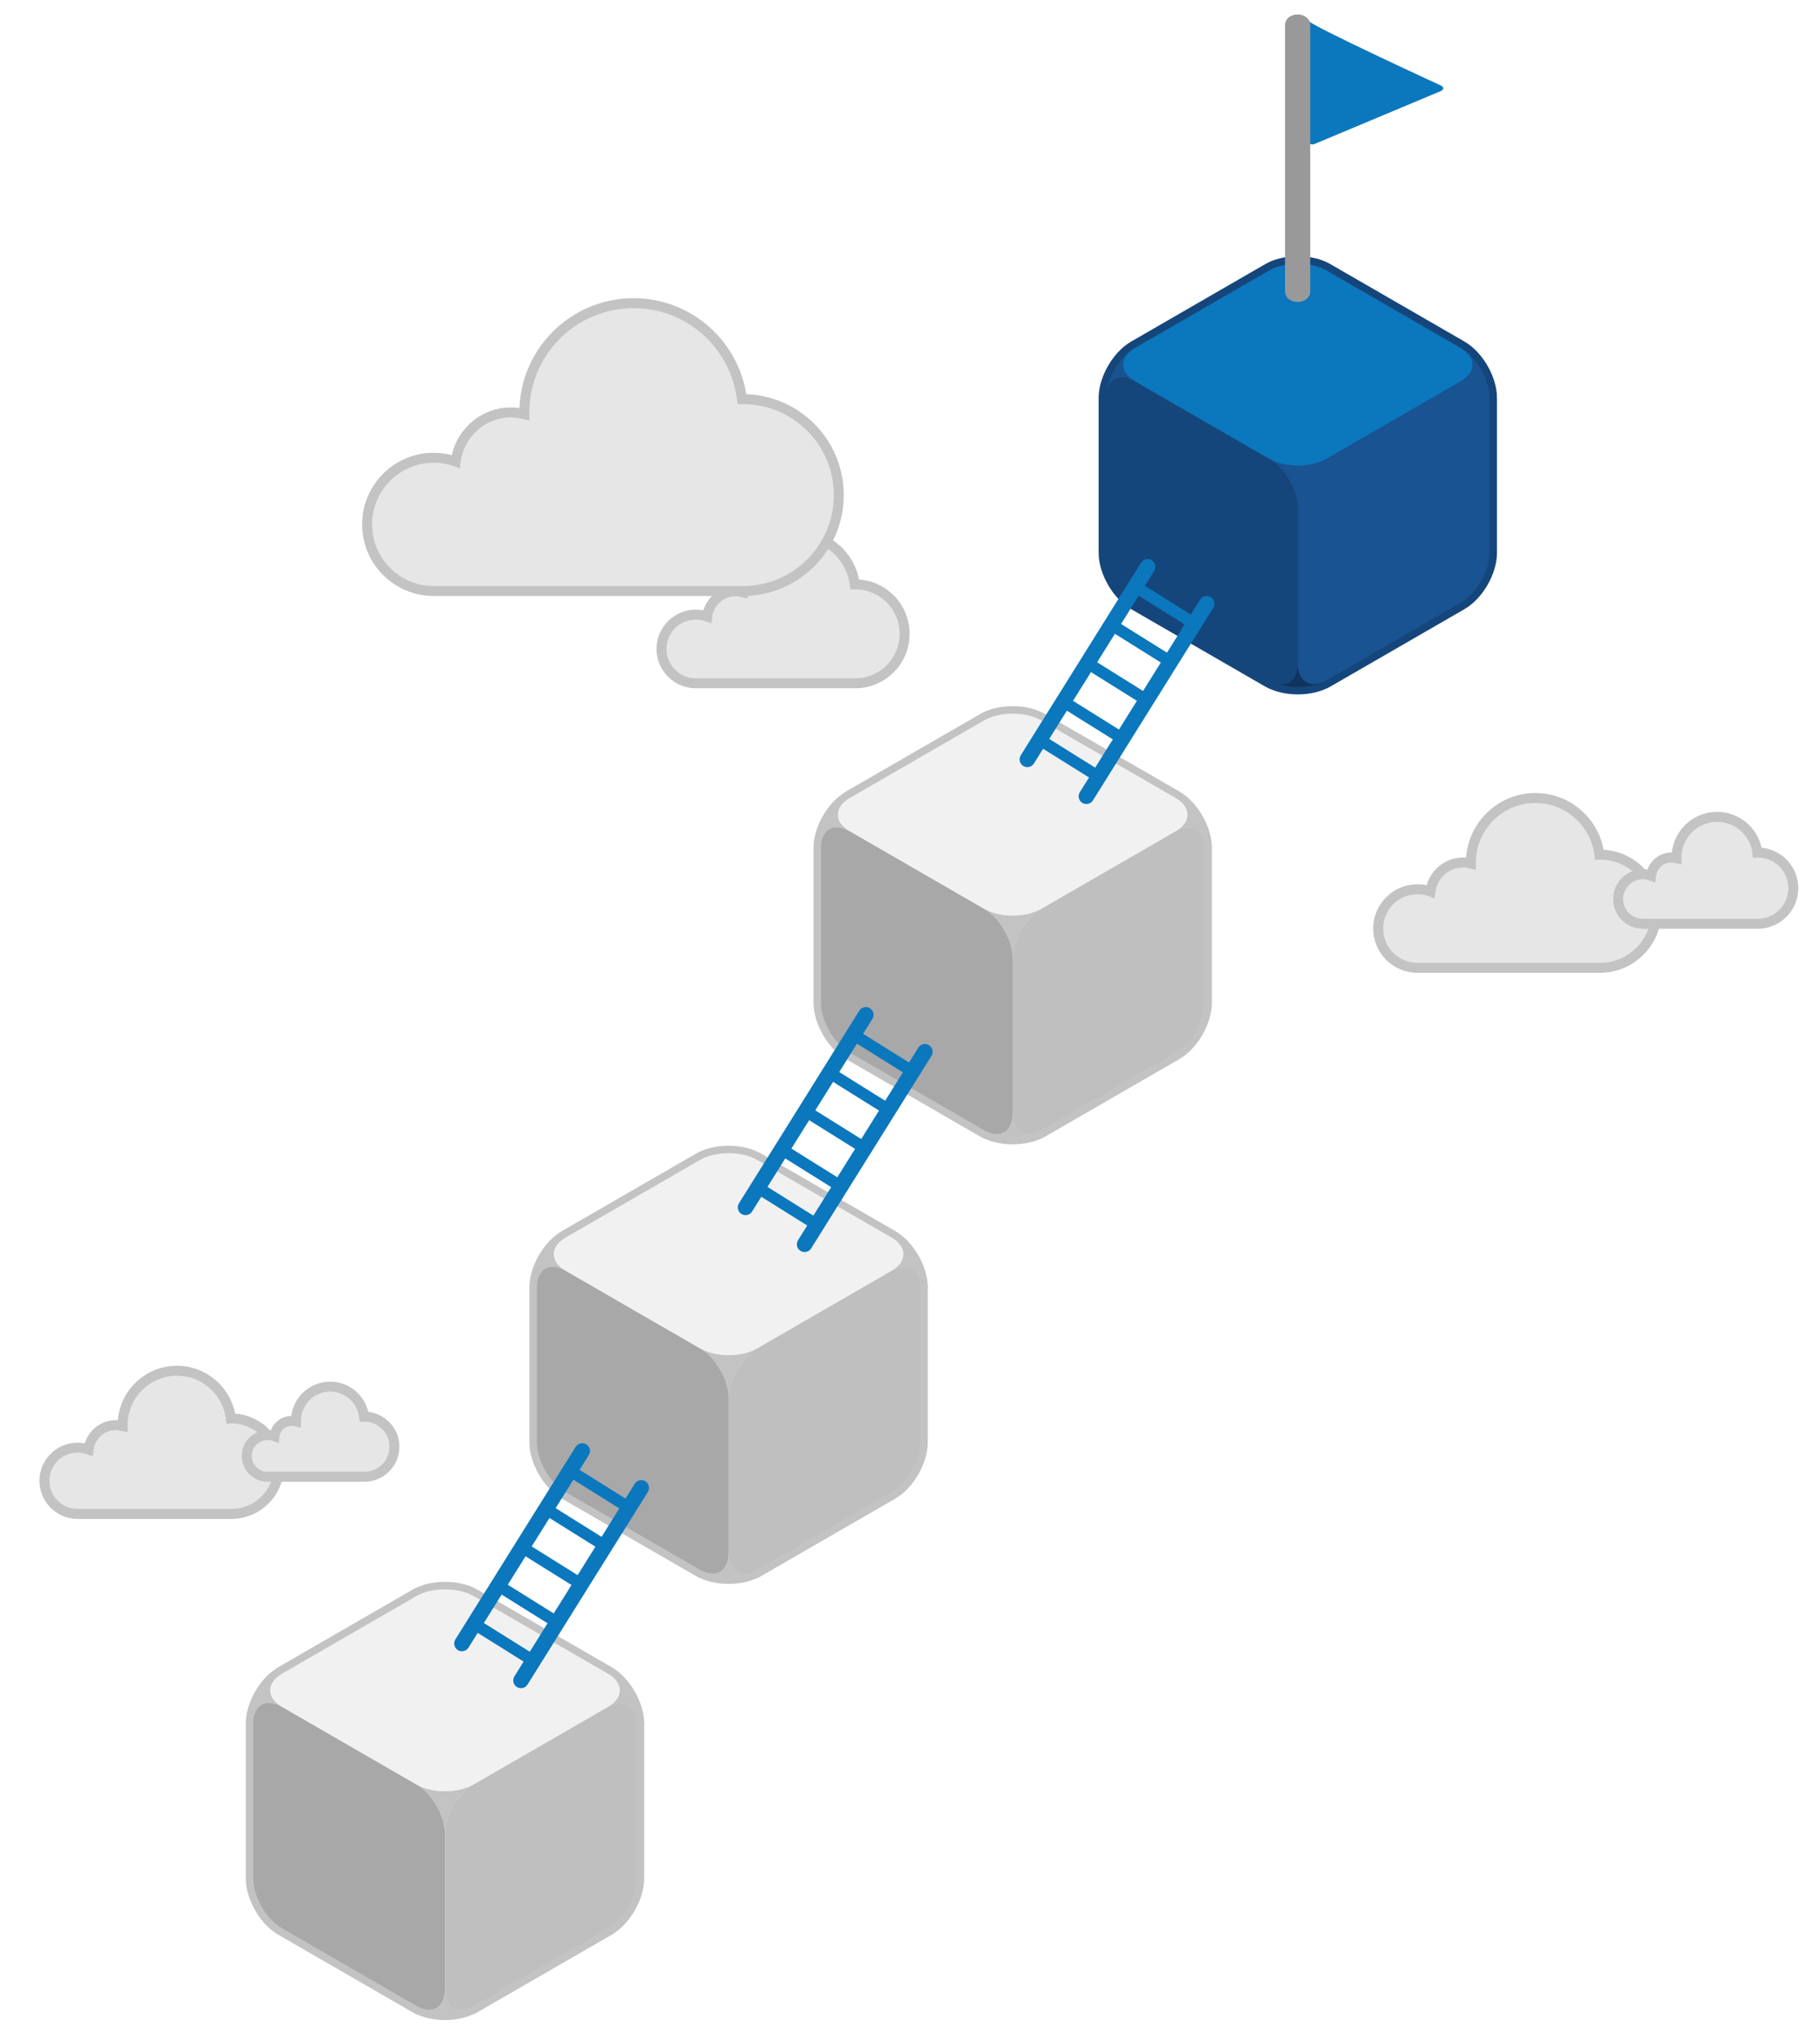 <?xml version="1.0" encoding="utf-8"?>
<!-- Generator: Adobe Illustrator 16.0.0, SVG Export Plug-In . SVG Version: 6.00 Build 0)  -->
<!DOCTYPE svg PUBLIC "-//W3C//DTD SVG 1.1//EN" "http://www.w3.org/Graphics/SVG/1.1/DTD/svg11.dtd">
<svg version="1.1" id="Layer_1" xmlns="http://www.w3.org/2000/svg" xmlns:xlink="http://www.w3.org/1999/xlink" x="0px" y="0px"
	 width="365.333px" height="408px" viewBox="0 0 365.333 408" enable-background="new 0 0 365.333 408" xml:space="preserve">
<g>
	<defs>
		<rect id="SVGID_1_" x="-33" y="-11.543" width="435.543" height="435.543"/>
	</defs>
	<clipPath id="SVGID_2_">
		<use xlink:href="#SVGID_1_"  overflow="visible"/>
	</clipPath>
	<path clip-path="url(#SVGID_2_)" fill="#15467B" d="M298.995,79.845c0-3.663-2.595-8.156-5.766-9.992
		c-0.003-0.002-0.004-0.003-0.004-0.003l-26.94-15.554l26.938,15.552l-26.938-15.552c-1.19-0.688-2.665-1.117-4.211-1.289
		c-1.03-0.115-2.093-0.115-3.123,0c-1.545,0.172-3.021,0.601-4.21,1.289l-26.938,15.552l-0.007,0.005
		c-3.171,1.836-5.765,6.329-5.765,9.992v0.001v31.105c0,0.916,0.162,1.885,0.455,2.851s0.717,1.929,1.239,2.835
		c0.785,1.359,1.793,2.589,2.917,3.506c0.375,0.306,0.764,0.576,1.16,0.806l26.938,15.552c0.335,0.194,0.662,0.342,0.981,0.463
		c2.849,1.195,6.732,1.195,9.58,0c0.32-0.121,0.647-0.269,0.982-0.463l26.938-15.552c0.397-0.23,0.784-0.5,1.159-0.806
		c1.125-0.917,2.133-2.147,2.918-3.506c0.523-0.906,0.946-1.869,1.24-2.835c0.293-0.966,0.455-1.935,0.455-2.851V79.845
		L298.995,79.845z"/>
	<path clip-path="url(#SVGID_2_)" fill="none" stroke="#15467B" stroke-width="3" stroke-miterlimit="10" d="M298.995,79.845
		c0-3.663-2.595-8.156-5.766-9.992c-0.003-0.002-0.004-0.003-0.004-0.003l-26.94-15.554l26.938,15.552l-26.938-15.552
		c-1.19-0.688-2.665-1.117-4.211-1.289c-1.03-0.115-2.093-0.115-3.123,0c-1.545,0.172-3.021,0.601-4.21,1.289l-26.938,15.552
		l-0.007,0.005c-3.171,1.836-5.765,6.329-5.765,9.992v0.001v31.105c0,0.916,0.162,1.885,0.455,2.851s0.717,1.929,1.239,2.835
		c0.785,1.359,1.793,2.589,2.917,3.506c0.375,0.306,0.764,0.576,1.16,0.806l26.938,15.552c0.335,0.194,0.662,0.342,0.981,0.463
		c2.849,1.195,6.732,1.195,9.58,0c0.32-0.121,0.647-0.269,0.982-0.463l26.938-15.552c0.397-0.23,0.784-0.5,1.159-0.806
		c1.125-0.917,2.133-2.147,2.918-3.506c0.523-0.906,0.946-1.869,1.24-2.835c0.293-0.966,0.455-1.935,0.455-2.851V79.845
		L298.995,79.845z"/>
	<path clip-path="url(#SVGID_2_)" fill="#195391" d="M227.803,76.513c-3.172-1.831-3.174-4.827-0.007-6.66
		c-3.171,1.835-5.765,6.329-5.765,9.992C222.031,76.18,224.629,74.68,227.803,76.513"/>
	<path clip-path="url(#SVGID_2_)" fill="#195391" d="M293.223,76.513c3.174-1.833,5.771-0.333,5.771,3.332
		c0-3.663-2.594-8.157-5.765-9.992C296.396,71.686,296.395,74.682,293.223,76.513"/>
	<path clip-path="url(#SVGID_2_)" fill="#ECAE32" d="M222.03,110.951c0,1.833,0.649,3.874,1.696,5.686
		C222.68,114.825,222.03,112.784,222.03,110.951z"/>
	<path clip-path="url(#SVGID_2_)" fill="#ECAE32" d="M298.995,110.951L298.995,110.951c0,1.833-0.649,3.874-1.696,5.686
		C298.346,114.825,298.995,112.784,298.995,110.951"/>
	<path clip-path="url(#SVGID_2_)" fill="#195391" d="M254.74,92.065c3.175,1.833,5.772,6.332,5.772,9.998
		c0-3.666,2.598-8.165,5.772-9.998C263.11,93.898,257.915,93.898,254.74,92.065"/>
	<path clip-path="url(#SVGID_2_)" fill="#ECAE32" d="M223.727,116.637c0.784,1.359,1.793,2.589,2.917,3.506
		C225.52,119.226,224.511,117.996,223.727,116.637"/>
	<path clip-path="url(#SVGID_2_)" fill="#10345C" d="M260.513,133.168c0,3.666-2.598,5.166-5.771,3.333
		c3.174,1.833,8.369,1.833,11.544,0C263.11,138.334,260.513,136.834,260.513,133.168"/>
	<path clip-path="url(#SVGID_2_)" fill="#ECAE32" d="M294.382,120.143c1.125-0.917,2.134-2.147,2.917-3.506
		C296.516,117.996,295.507,119.226,294.382,120.143"/>
	<polygon clip-path="url(#SVGID_2_)" fill="#DC5519" points="222.03,79.846 222.03,79.846 222.03,79.845 	"/>
	<path clip-path="url(#SVGID_2_)" fill="#15467B" d="M260.513,133.168v-31.105c0-3.666-2.598-8.165-5.771-9.998l-26.938-15.552
		c-3.174-1.833-5.771-0.333-5.771,3.332v0.001v31.104c0,1.833,0.648,3.875,1.694,5.687c0.785,1.359,1.793,2.589,2.918,3.506
		c0.374,0.305,0.763,0.576,1.159,0.805l26.938,15.553C257.915,138.334,260.513,136.834,260.513,133.168"/>
	<path clip-path="url(#SVGID_2_)" fill="#E79012" d="M298.995,79.845L298.995,79.845L298.995,79.845z"/>
	<path clip-path="url(#SVGID_2_)" fill="#195391" d="M293.223,76.513l-26.938,15.552c-3.174,1.833-5.771,6.332-5.771,9.998v31.105
		c0,3.666,2.598,5.166,5.771,3.333l26.938-15.553c0.396-0.229,0.785-0.5,1.16-0.805c1.124-0.917,2.132-2.147,2.917-3.506
		c1.046-1.812,1.694-3.854,1.694-5.687V79.846v-0.001C298.994,76.18,296.396,74.68,293.223,76.513"/>
	<polygon clip-path="url(#SVGID_2_)" fill="#ECAE32" points="254.74,54.295 227.803,69.848 227.796,69.853 227.803,69.848 	"/>
	<polyline clip-path="url(#SVGID_2_)" fill="#ECAE32" points="293.229,69.853 293.226,69.85 266.285,54.296 293.223,69.848 
		293.229,69.853 	"/>
	<path clip-path="url(#SVGID_2_)" fill="#0B77BD" d="M227.803,76.513l26.938,15.552c3.174,1.833,8.368,1.833,11.544,0l26.938-15.552
		c3.172-1.831,3.173-4.827,0.007-6.66c-0.002-0.002-0.005-0.004-0.005-0.004l-26.939-15.554c-1.19-0.687-2.665-1.117-4.211-1.289
		c-1.03-0.114-2.093-0.114-3.123,0c-1.545,0.172-3.021,0.602-4.21,1.289l-26.938,15.553l-0.007,0.005
		C224.629,71.686,224.631,74.682,227.803,76.513"/>
	<path clip-path="url(#SVGID_2_)" fill="#E6E6E6" d="M321.144,171.516c-0.036,0-0.071,0.005-0.106,0.006
		c-0.777-6.404-6.219-11.369-12.835-11.369c-7.143,0-12.938,5.794-12.938,12.94c0,0.072,0.01,0.142,0.01,0.214
		c-0.512-0.127-1.038-0.214-1.587-0.214c-3.382,0-6.142,2.543-6.548,5.815c-0.814-0.286-1.691-0.45-2.604-0.45
		c-4.358,0-7.892,3.533-7.892,7.891c0,4.355,3.533,7.888,7.892,7.888h36.607c6.276,0,11.361-5.086,11.361-11.362
		C332.505,176.601,327.42,171.516,321.144,171.516"/>
	<path clip-path="url(#SVGID_2_)" fill="none" stroke="#C3C3C3" stroke-width="2" stroke-miterlimit="10" d="M321.144,171.516
		c-0.036,0-0.071,0.005-0.106,0.006c-0.777-6.404-6.219-11.369-12.835-11.369c-7.143,0-12.938,5.794-12.938,12.94
		c0,0.072,0.01,0.142,0.01,0.214c-0.512-0.127-1.038-0.214-1.587-0.214c-3.382,0-6.142,2.543-6.548,5.815
		c-0.814-0.286-1.691-0.45-2.604-0.45c-4.358,0-7.892,3.533-7.892,7.891c0,4.355,3.533,7.888,7.892,7.888h36.607
		c6.276,0,11.361-5.086,11.361-11.362C332.505,176.601,327.42,171.516,321.144,171.516z"/>
	<path clip-path="url(#SVGID_2_)" fill="#E6E6E6" d="M171.662,117.276c-0.031,0-0.061,0.004-0.092,0.005
		c-0.679-5.595-5.436-9.932-11.213-9.932c-6.244,0-11.306,5.062-11.306,11.306c0,0.063,0.009,0.124,0.01,0.186
		c-0.447-0.11-0.907-0.186-1.388-0.186c-2.955,0-5.365,2.221-5.72,5.08c-0.713-0.25-1.478-0.393-2.277-0.393
		c-3.807,0-6.893,3.087-6.893,6.894c0,3.806,3.086,6.893,6.893,6.893h31.986c5.482,0,9.926-4.444,9.926-9.927
		C181.587,121.72,177.144,117.276,171.662,117.276"/>
	<path clip-path="url(#SVGID_2_)" fill="none" stroke="#C3C3C3" stroke-width="2" stroke-miterlimit="10" d="M171.662,117.276
		c-0.031,0-0.061,0.004-0.092,0.005c-0.679-5.595-5.436-9.932-11.213-9.932c-6.244,0-11.306,5.062-11.306,11.306
		c0,0.063,0.009,0.124,0.01,0.186c-0.447-0.11-0.907-0.186-1.388-0.186c-2.955,0-5.365,2.221-5.72,5.08
		c-0.713-0.25-1.478-0.393-2.277-0.393c-3.807,0-6.893,3.087-6.893,6.894c0,3.806,3.086,6.893,6.893,6.893h31.986
		c5.482,0,9.926-4.444,9.926-9.927C181.587,121.72,177.144,117.276,171.662,117.276z"/>
	<path clip-path="url(#SVGID_2_)" fill="#E6E6E6" d="M149.113,80.101c-0.06,0-0.117,0.008-0.178,0.009
		c-1.318-10.853-10.545-19.266-21.753-19.266c-12.114,0-21.932,9.818-21.932,21.931c0,0.123,0.017,0.241,0.019,0.362
		c-0.867-0.214-1.76-0.362-2.693-0.362c-5.732,0-10.409,4.31-11.096,9.856c-1.383-0.484-2.867-0.762-4.417-0.762
		c-7.386,0-13.373,5.988-13.373,13.373c0,7.385,5.987,13.373,13.373,13.373h62.05c10.636,0,19.257-8.622,19.257-19.257
		C168.371,88.722,159.75,80.101,149.113,80.101"/>
	<path clip-path="url(#SVGID_2_)" fill="none" stroke="#C3C3C3" stroke-width="2" stroke-miterlimit="10" d="M149.113,80.101
		c-0.06,0-0.117,0.008-0.178,0.009c-1.318-10.853-10.545-19.266-21.753-19.266c-12.114,0-21.932,9.818-21.932,21.931
		c0,0.123,0.017,0.241,0.019,0.362c-0.867-0.214-1.76-0.362-2.693-0.362c-5.732,0-10.409,4.31-11.096,9.856
		c-1.383-0.484-2.867-0.762-4.417-0.762c-7.386,0-13.373,5.988-13.373,13.373c0,7.385,5.987,13.373,13.373,13.373h62.05
		c10.636,0,19.257-8.622,19.257-19.257C168.371,88.722,159.75,80.101,149.113,80.101z"/>
	<path clip-path="url(#SVGID_2_)" fill="#E6E6E6" d="M352.825,171.092c-0.022,0-0.045,0.003-0.066,0.004
		c-0.49-4.032-3.915-7.157-8.08-7.157c-4.497,0-8.146,3.647-8.146,8.146c0,0.045,0.007,0.089,0.007,0.134
		c-0.321-0.079-0.653-0.134-0.999-0.134c-2.129,0-3.866,1.6-4.122,3.66c-0.513-0.18-1.064-0.283-1.639-0.283
		c-2.744,0-4.968,2.224-4.968,4.968c0,2.742,2.224,4.966,4.968,4.966h23.045c3.951,0,7.152-3.202,7.152-7.153
		C359.978,174.292,356.776,171.092,352.825,171.092"/>
	<path clip-path="url(#SVGID_2_)" fill="none" stroke="#C3C3C3" stroke-width="2" stroke-miterlimit="10" d="M352.825,171.092
		c-0.022,0-0.045,0.003-0.066,0.004c-0.49-4.032-3.915-7.157-8.08-7.157c-4.497,0-8.146,3.647-8.146,8.146
		c0,0.045,0.007,0.089,0.007,0.134c-0.321-0.079-0.653-0.134-0.999-0.134c-2.129,0-3.866,1.6-4.122,3.66
		c-0.513-0.18-1.064-0.283-1.639-0.283c-2.744,0-4.968,2.224-4.968,4.968c0,2.742,2.224,4.966,4.968,4.966h23.045
		c3.951,0,7.152-3.202,7.152-7.153C359.978,174.292,356.776,171.092,352.825,171.092z"/>
	<path clip-path="url(#SVGID_2_)" fill="#E6E6E6" d="M46.433,284.676c-0.031,0-0.06,0.004-0.089,0.005
		c-0.656-5.399-5.243-9.584-10.821-9.584c-6.022,0-10.907,4.884-10.907,10.908c0,0.061,0.009,0.12,0.009,0.181
		c-0.432-0.107-0.875-0.181-1.338-0.181c-2.851,0-5.178,2.144-5.52,4.901c-0.687-0.241-1.425-0.379-2.195-0.379
		c-3.674,0-6.653,2.979-6.653,6.652c0,3.672,2.979,6.65,6.653,6.65h30.861c5.291,0,9.578-4.287,9.578-9.578
		C56.011,288.963,51.724,284.676,46.433,284.676"/>
	<path clip-path="url(#SVGID_2_)" fill="none" stroke="#C3C3C3" stroke-width="2" stroke-miterlimit="10" d="M46.433,284.676
		c-0.031,0-0.06,0.004-0.089,0.005c-0.656-5.399-5.243-9.584-10.821-9.584c-6.022,0-10.907,4.884-10.907,10.908
		c0,0.061,0.009,0.12,0.009,0.181c-0.432-0.107-0.875-0.181-1.338-0.181c-2.851,0-5.178,2.144-5.52,4.901
		c-0.687-0.241-1.425-0.379-2.195-0.379c-3.674,0-6.653,2.979-6.653,6.652c0,3.672,2.979,6.65,6.653,6.65h30.861
		c5.291,0,9.578-4.287,9.578-9.578C56.011,288.963,51.724,284.676,46.433,284.676z"/>
	<path clip-path="url(#SVGID_2_)" fill="#E6E6E6" d="M73.142,284.318c-0.019,0-0.038,0.003-0.056,0.003
		c-0.413-3.399-3.301-6.033-6.812-6.033c-3.791,0-6.866,3.074-6.866,6.867c0,0.038,0.005,0.075,0.005,0.113
		c-0.271-0.067-0.551-0.113-0.842-0.113c-1.795,0-3.26,1.349-3.475,3.086c-0.432-0.152-0.897-0.239-1.382-0.239
		c-2.313,0-4.188,1.875-4.188,4.188c0,2.311,1.875,4.186,4.188,4.186h19.428c3.331,0,6.029-2.699,6.029-6.029
		C79.17,287.018,76.473,284.318,73.142,284.318"/>
	<path clip-path="url(#SVGID_2_)" fill="none" stroke="#C3C3C3" stroke-width="2" stroke-miterlimit="10" d="M73.142,284.318
		c-0.019,0-0.038,0.003-0.056,0.003c-0.413-3.399-3.301-6.033-6.812-6.033c-3.791,0-6.866,3.074-6.866,6.867
		c0,0.038,0.005,0.075,0.005,0.113c-0.271-0.067-0.551-0.113-0.842-0.113c-1.795,0-3.26,1.349-3.475,3.086
		c-0.432-0.152-0.897-0.239-1.382-0.239c-2.313,0-4.188,1.875-4.188,4.188c0,2.311,1.875,4.186,4.188,4.186h19.428
		c3.331,0,6.029-2.699,6.029-6.029C79.17,287.018,76.473,284.318,73.142,284.318z"/>
	<path clip-path="url(#SVGID_2_)" fill="#E6E6E6" d="M235.999,160.153l-0.008-0.005l-26.938-15.552
		c-1.19-0.688-2.665-1.117-4.211-1.289c-1.03-0.115-2.092-0.115-3.123,0c-1.545,0.172-3.021,0.601-4.21,1.289l-26.938,15.552
		l-0.007,0.005c-3.171,1.836-5.765,6.329-5.765,9.992v0.001v31.105c0,0.916,0.162,1.885,0.455,2.851
		c0.293,0.966,0.717,1.929,1.24,2.835c0.197,0.34,0.407,0.67,0.629,0.992c0.667,0.963,1.445,1.826,2.289,2.515
		c0.374,0.306,0.762,0.575,1.159,0.806l26.938,15.552c0.335,0.194,0.662,0.342,0.981,0.462c2.849,1.196,6.732,1.196,9.58,0
		c0.32-0.12,0.647-0.268,0.982-0.462l26.938-15.552c0.397-0.23,0.784-0.5,1.159-0.806c0.844-0.688,1.622-1.552,2.289-2.515
		c0.222-0.321,0.432-0.651,0.629-0.992c0.523-0.906,0.946-1.869,1.24-2.835c0.293-0.966,0.455-1.935,0.455-2.851v-31.105v-0.001
		C241.764,166.482,239.17,161.989,235.999,160.153"/>
	
		<path clip-path="url(#SVGID_2_)" fill="none" stroke="#C3C3C3" stroke-width="3" stroke-linecap="round" stroke-linejoin="round" stroke-miterlimit="10" d="
		M235.999,160.153l-0.008-0.005l-26.938-15.552c-1.19-0.688-2.665-1.117-4.211-1.289c-1.03-0.115-2.092-0.115-3.123,0
		c-1.545,0.172-3.021,0.601-4.21,1.289l-26.938,15.552l-0.007,0.005c-3.171,1.836-5.765,6.329-5.765,9.992v0.001v31.105
		c0,0.916,0.162,1.885,0.455,2.851c0.293,0.966,0.717,1.929,1.24,2.835c0.197,0.34,0.407,0.67,0.629,0.992
		c0.667,0.963,1.445,1.826,2.289,2.515c0.374,0.306,0.762,0.575,1.159,0.806l26.938,15.552c0.335,0.194,0.662,0.342,0.981,0.462
		c2.849,1.196,6.732,1.196,9.58,0c0.32-0.12,0.647-0.268,0.982-0.462l26.938-15.552c0.397-0.23,0.784-0.5,1.159-0.806
		c0.844-0.688,1.622-1.552,2.289-2.515c0.222-0.321,0.432-0.651,0.629-0.992c0.523-0.906,0.946-1.869,1.24-2.835
		c0.293-0.966,0.455-1.935,0.455-2.851v-31.105v-0.001C241.764,166.482,239.17,161.989,235.999,160.153z"/>
	<polygon clip-path="url(#SVGID_2_)" fill="#E6E6E6" points="184.732,258.358 184.732,258.358 184.732,258.357 	"/>
	
		<polygon clip-path="url(#SVGID_2_)" fill="none" stroke="#C3C3C3" stroke-width="3" stroke-linecap="round" stroke-linejoin="round" stroke-miterlimit="10" points="
		184.732,258.358 184.732,258.358 184.732,258.357 	"/>
	<path clip-path="url(#SVGID_2_)" fill="#E6E6E6" d="M183.037,254.63c1.045,0.604,1.696,1.896,1.696,3.729
		c-0.001-3.663-2.594-8.157-5.765-9.992c-0.003-0.002-0.005-0.004-0.005-0.004l-0.002-0.001l-26.938-15.553
		c-1.19-0.688-2.665-1.117-4.211-1.289c-1.03-0.114-2.092-0.114-3.123,0c-1.545,0.172-3.02,0.602-4.211,1.289l-26.937,15.553h-0.001
		l-0.002,0.001c0,0-0.002,0.002-0.004,0.004c-3.171,1.835-5.765,6.329-5.765,9.992v0.001v31.104c0,0.459,0.04,0.931,0.117,1.407
		c0.232,1.432,0.794,2.921,1.578,4.28c0.785,1.358,1.793,2.589,2.917,3.506c0.375,0.305,0.763,0.576,1.16,0.805l26.937,15.553
		c0.336,0.193,0.663,0.343,0.983,0.463c2.848,1.195,6.732,1.195,9.58,0c0.32-0.12,0.647-0.27,0.982-0.463l26.938-15.553
		c0.396-0.229,0.784-0.5,1.159-0.805c1.125-0.917,2.133-2.147,2.917-3.506c0.785-1.359,1.346-2.848,1.578-4.28
		c0.077-0.477,0.118-0.948,0.118-1.407v-31.104v-0.001C184.732,256.525,184.082,255.234,183.037,254.63"/>
	
		<path clip-path="url(#SVGID_2_)" fill="none" stroke="#C3C3C3" stroke-width="3" stroke-linecap="round" stroke-linejoin="round" stroke-miterlimit="10" d="
		M183.037,254.63c1.045,0.604,1.696,1.896,1.696,3.729c-0.001-3.663-2.594-8.157-5.765-9.992c-0.003-0.002-0.005-0.004-0.005-0.004
		l-0.002-0.001l-26.938-15.553c-1.19-0.688-2.665-1.117-4.211-1.289c-1.03-0.114-2.092-0.114-3.123,0
		c-1.545,0.172-3.02,0.602-4.211,1.289l-26.937,15.553h-0.001l-0.002,0.001c0,0-0.002,0.002-0.004,0.004
		c-3.171,1.835-5.765,6.329-5.765,9.992v0.001v31.104c0,0.459,0.04,0.931,0.117,1.407c0.232,1.432,0.794,2.921,1.578,4.28
		c0.785,1.358,1.793,2.589,2.917,3.506c0.375,0.305,0.763,0.576,1.16,0.805l26.937,15.553c0.336,0.193,0.663,0.343,0.983,0.463
		c2.848,1.195,6.732,1.195,9.58,0c0.32-0.12,0.647-0.27,0.982-0.463l26.938-15.553c0.396-0.229,0.784-0.5,1.159-0.805
		c1.125-0.917,2.133-2.147,2.917-3.506c0.785-1.359,1.346-2.848,1.578-4.28c0.077-0.477,0.118-0.948,0.118-1.407v-31.104v-0.001
		C184.732,256.525,184.082,255.234,183.037,254.63z"/>
	<polygon clip-path="url(#SVGID_2_)" fill="#E6E6E6" points="127.804,345.884 127.804,345.884 127.804,345.883 	"/>
	
		<polygon clip-path="url(#SVGID_2_)" fill="none" stroke="#C3C3C3" stroke-width="3" stroke-linecap="round" stroke-linejoin="round" stroke-miterlimit="10" points="
		127.804,345.884 127.804,345.884 127.804,345.883 	"/>
	<path clip-path="url(#SVGID_2_)" fill="#E6E6E6" d="M126.481,342.414c-0.354-0.29-0.768-0.486-1.228-0.58
		C125.713,341.928,126.127,342.124,126.481,342.414c0.825,0.677,1.322,1.866,1.323,3.469c-0.001-3.663-2.594-8.156-5.765-9.992
		c-0.003-0.001-0.005-0.003-0.005-0.003l-26.94-15.554l26.937,15.552c0,0,0.001,0,0.001,0.001l-26.938-15.553
		c-1.191-0.688-2.665-1.117-4.211-1.289c-1.031-0.115-2.093-0.115-3.123,0c-1.546,0.172-3.02,0.602-4.211,1.289l-26.937,15.552
		c0,0-0.001,0-0.001,0.001l-0.002,0.001c0,0-0.002,0.002-0.005,0.003c-3.171,1.836-5.764,6.329-5.765,9.992v0.001v31.105
		c0,1.375,0.366,2.866,0.99,4.291c0.208,0.475,0.444,0.941,0.706,1.395c0.196,0.34,0.406,0.672,0.629,0.992
		c0.444,0.642,0.938,1.24,1.468,1.771c0.265,0.265,0.539,0.514,0.82,0.742c0.375,0.307,0.763,0.577,1.16,0.807l26.937,15.552
		c0.336,0.194,0.663,0.342,0.983,0.463c2.848,1.196,6.732,1.196,9.579,0c0.321-0.121,0.647-0.269,0.983-0.463l26.937-15.552
		c0.397-0.229,0.785-0.5,1.16-0.807c0.281-0.229,0.555-0.478,0.82-0.742c0.53-0.531,1.024-1.13,1.468-1.771
		c0.223-0.32,0.433-0.652,0.629-0.992c0.262-0.453,0.498-0.92,0.706-1.395c0.624-1.425,0.99-2.916,0.99-4.291v-31.105
		C127.803,344.28,127.306,343.091,126.481,342.414"/>
	
		<path clip-path="url(#SVGID_2_)" fill="none" stroke="#C3C3C3" stroke-width="3" stroke-linecap="round" stroke-linejoin="round" stroke-miterlimit="10" d="
		M126.481,342.414c-0.354-0.29-0.768-0.486-1.228-0.58C125.713,341.928,126.127,342.124,126.481,342.414
		c0.825,0.677,1.322,1.866,1.323,3.469c-0.001-3.663-2.594-8.156-5.765-9.992c-0.003-0.001-0.005-0.003-0.005-0.003l-26.94-15.554
		l26.937,15.552c0,0,0.001,0,0.001,0.001l-26.938-15.553c-1.191-0.688-2.665-1.117-4.211-1.289c-1.031-0.115-2.093-0.115-3.123,0
		c-1.546,0.172-3.02,0.602-4.211,1.289l-26.937,15.552c0,0-0.001,0-0.001,0.001l-0.002,0.001c0,0-0.002,0.002-0.005,0.003
		c-3.171,1.836-5.764,6.329-5.765,9.992v0.001v31.105c0,1.375,0.366,2.866,0.99,4.291c0.208,0.475,0.444,0.941,0.706,1.395
		c0.196,0.34,0.406,0.672,0.629,0.992c0.444,0.642,0.938,1.24,1.468,1.771c0.265,0.265,0.539,0.514,0.82,0.742
		c0.375,0.307,0.763,0.577,1.16,0.807l26.937,15.552c0.336,0.194,0.663,0.342,0.983,0.463c2.848,1.196,6.732,1.196,9.579,0
		c0.321-0.121,0.647-0.269,0.983-0.463l26.937-15.552c0.397-0.229,0.785-0.5,1.16-0.807c0.281-0.229,0.555-0.478,0.82-0.742
		c0.53-0.531,1.024-1.13,1.468-1.771c0.223-0.32,0.433-0.652,0.629-0.992c0.262-0.453,0.498-0.92,0.706-1.395
		c0.624-1.425,0.99-2.916,0.99-4.291v-31.105C127.803,344.28,127.306,343.091,126.481,342.414z"/>
	<path clip-path="url(#SVGID_2_)" fill="#C3C3C3" d="M170.572,166.813c-3.172-1.831-3.174-4.827-0.007-6.66
		c-3.171,1.835-5.765,6.329-5.765,9.992C164.8,166.48,167.396,164.98,170.572,166.813"/>
	<path clip-path="url(#SVGID_2_)" fill="#C3C3C3" d="M235.991,166.813c3.174-1.833,5.772-0.333,5.772,3.332
		c0-3.663-2.595-8.157-5.766-9.992C239.165,161.986,239.163,164.982,235.991,166.813"/>
	<path clip-path="url(#SVGID_2_)" fill="#ECAE32" d="M164.799,201.25c0,1.833,0.649,3.874,1.696,5.686
		C165.448,205.125,164.799,203.083,164.799,201.25z"/>
	<path clip-path="url(#SVGID_2_)" fill="#ECAE32" d="M241.764,201.25L241.764,201.25c0,1.833-0.649,3.874-1.696,5.686
		C241.114,205.125,241.764,203.083,241.764,201.25"/>
	<path clip-path="url(#SVGID_2_)" fill="#C3C3C3" d="M197.509,182.366c3.176,1.833,5.772,6.332,5.772,9.998
		c0-3.666,2.598-8.165,5.773-9.998C205.879,184.199,200.685,184.199,197.509,182.366"/>
	<path clip-path="url(#SVGID_2_)" fill="#ECAE32" d="M166.495,206.937c0.785,1.359,1.793,2.588,2.917,3.505
		C168.288,209.525,167.28,208.296,166.495,206.937"/>
	<path clip-path="url(#SVGID_2_)" fill="#C3C3C3" d="M203.281,223.468c0,3.666-2.597,5.166-5.771,3.333
		c3.175,1.833,8.37,1.833,11.544,0C205.88,228.634,203.281,227.134,203.281,223.468"/>
	<path clip-path="url(#SVGID_2_)" fill="#ECAE32" d="M237.151,210.443c1.125-0.917,2.133-2.147,2.917-3.506
		C239.284,208.296,238.276,209.526,237.151,210.443"/>
	<polygon clip-path="url(#SVGID_2_)" fill="#DC5519" points="164.799,170.146 164.799,170.146 164.799,170.145 	"/>
	<path clip-path="url(#SVGID_2_)" fill="#A8A8A8" d="M203.281,223.468v-31.104c0-3.666-2.597-8.165-5.771-9.998l-26.938-15.552
		c-3.174-1.833-5.772-0.333-5.772,3.332v0.001v31.104c0,1.833,0.649,3.875,1.696,5.687c0.784,1.359,1.792,2.589,2.917,3.506
		c0.375,0.305,0.762,0.576,1.159,0.805l26.938,15.553C200.685,228.634,203.281,227.134,203.281,223.468"/>
	<path clip-path="url(#SVGID_2_)" fill="#E79012" d="M241.764,170.145L241.764,170.145L241.764,170.145z"/>
	<path clip-path="url(#SVGID_2_)" fill="#BFBFBF" d="M235.991,166.813l-26.937,15.552c-3.176,1.833-5.773,6.332-5.773,9.998v31.104
		c0,3.666,2.598,5.166,5.773,3.333l26.937-15.553c0.397-0.229,0.785-0.5,1.16-0.805c1.124-0.917,2.132-2.147,2.917-3.506
		c1.046-1.812,1.695-3.854,1.695-5.687v-31.104v-0.001C241.764,166.48,239.165,164.98,235.991,166.813"/>
	<polygon clip-path="url(#SVGID_2_)" fill="#ECAE32" points="197.509,144.596 170.572,160.147 170.564,160.152 170.572,160.147 	"/>
	<polygon clip-path="url(#SVGID_2_)" fill="#ECAE32" points="235.999,160.153 235.991,160.148 209.054,144.596 235.991,160.148 	"/>
	<path clip-path="url(#SVGID_2_)" fill="#F1F1F1" d="M170.572,166.813l26.937,15.552c3.175,1.833,8.37,1.833,11.545,0l26.938-15.552
		c3.172-1.831,3.173-4.827,0.007-6.66l-0.007-0.005l-26.938-15.553c-1.19-0.687-2.665-1.117-4.211-1.289
		c-1.03-0.114-2.092-0.114-3.123,0c-1.545,0.172-3.021,0.602-4.211,1.289l-26.937,15.553l-0.007,0.005
		C167.397,161.986,167.4,164.982,170.572,166.813"/>
	<path clip-path="url(#SVGID_2_)" fill="#0B77BD" d="M218.073,161.362c0.518,0,1.024-0.258,1.318-0.73l24.148-38.646
		c0.455-0.729,0.234-1.688-0.492-2.141c-0.729-0.458-1.688-0.235-2.142,0.493l-24.147,38.647c-0.455,0.728-0.234,1.687,0.493,2.14
		C217.508,161.286,217.793,161.362,218.073,161.362"/>
	<path clip-path="url(#SVGID_2_)" fill="#0B77BD" d="M206.219,153.954c0.517,0,1.023-0.258,1.317-0.73l24.149-38.646
		c0.455-0.729,0.233-1.688-0.493-2.141c-0.728-0.458-1.689-0.235-2.141,0.493l-24.148,38.647c-0.455,0.728-0.234,1.687,0.493,2.14
		C205.652,153.878,205.938,153.954,206.219,153.954"/>
	
		<rect x="233.1" y="115.21" transform="matrix(-0.53 0.848 -0.848 -0.53 461.658 -12.405)" clip-path="url(#SVGID_2_)" fill="#0B77BD" width="2.33" height="12.948"/>
	
		<rect x="228.299" y="122.897" transform="matrix(-0.53 0.848 -0.848 -0.53 460.781 3.346)" clip-path="url(#SVGID_2_)" fill="#0B77BD" width="2.329" height="12.945"/>
	
		<rect x="223.496" y="130.582" transform="matrix(-0.53 0.848 -0.848 -0.53 459.951 19.178)" clip-path="url(#SVGID_2_)" fill="#0B77BD" width="2.329" height="12.947"/>
	
		<rect x="218.694" y="138.266" transform="matrix(-0.53 0.848 -0.848 -0.53 459.171 35.118)" clip-path="url(#SVGID_2_)" fill="#0B77BD" width="2.329" height="12.947"/>
	
		<rect x="213.891" y="145.952" transform="matrix(-0.53 0.848 -0.848 -0.53 458.3 50.867)" clip-path="url(#SVGID_2_)" fill="#0B77BD" width="2.329" height="12.947"/>
	<path clip-path="url(#SVGID_2_)" fill="#0B77BD" d="M289.187,17.145c0,0-26.605-12.251-26.605-13.038v23.895
		c0,0.788,0.596,1.184,1.322,0.879l25.262-10.583C289.893,17.993,289.902,17.475,289.187,17.145"/>
	<path clip-path="url(#SVGID_2_)" fill="#999999" d="M260.476,60.604c-1.396,0-2.526-0.922-2.526-2.061V4.958
		c0-1.139,1.13-2.061,2.526-2.061c1.397,0,2.527,0.922,2.527,2.061v53.585C263.003,59.682,261.873,60.604,260.476,60.604"/>
	<path clip-path="url(#SVGID_2_)" fill="#C3C3C3" d="M113.541,255.026c-3.172-1.831-3.174-4.827-0.007-6.66
		c-3.171,1.835-5.765,6.329-5.765,9.991C107.769,254.693,110.366,253.193,113.541,255.026"/>
	<path clip-path="url(#SVGID_2_)" fill="#C3C3C3" d="M178.96,255.026c3.174-1.833,5.772-0.333,5.772,3.331
		c0-3.662-2.594-8.156-5.765-9.991C182.134,250.199,182.132,253.195,178.96,255.026"/>
	<path clip-path="url(#SVGID_2_)" fill="#ECAE32" d="M107.768,289.463c0,1.833,0.649,3.874,1.696,5.687
		C108.417,293.337,107.768,291.296,107.768,289.463z"/>
	<path clip-path="url(#SVGID_2_)" fill="#ECAE32" d="M184.732,289.463L184.732,289.463c0,1.833-0.649,3.874-1.696,5.687
		C184.083,293.337,184.732,291.296,184.732,289.463"/>
	<path clip-path="url(#SVGID_2_)" fill="#C3C3C3" d="M140.478,270.578c3.175,1.833,5.772,6.332,5.772,9.998
		c0-3.666,2.598-8.165,5.773-9.998C148.848,272.411,143.653,272.411,140.478,270.578"/>
	<path clip-path="url(#SVGID_2_)" fill="#ECAE32" d="M109.463,295.149c0.785,1.359,1.793,2.589,2.917,3.506
		C111.257,297.738,110.249,296.509,109.463,295.149"/>
	<path clip-path="url(#SVGID_2_)" fill="#C3C3C3" d="M146.25,311.681c0,3.666-2.598,5.166-5.772,3.333
		c3.174,1.833,8.369,1.833,11.544,0C148.847,316.847,146.25,315.347,146.25,311.681"/>
	<path clip-path="url(#SVGID_2_)" fill="#ECAE32" d="M180.12,298.656c1.125-0.917,2.133-2.147,2.917-3.507
		C182.252,296.509,181.245,297.739,180.12,298.656"/>
	<polygon clip-path="url(#SVGID_2_)" fill="#DC5519" points="107.768,258.358 107.768,258.358 107.768,258.357 	"/>
	<path clip-path="url(#SVGID_2_)" fill="#A8A8A8" d="M146.25,311.681v-31.104c0-3.666-2.598-8.165-5.772-9.998l-26.938-15.552
		c-3.174-1.833-5.772-0.333-5.772,3.331v0.002v31.104c0,1.833,0.649,3.875,1.695,5.688c0.785,1.358,1.793,2.589,2.918,3.506
		c0.374,0.305,0.762,0.575,1.159,0.805l26.938,15.553C143.652,316.847,146.25,315.347,146.25,311.681"/>
	<path clip-path="url(#SVGID_2_)" fill="#E79012" d="M184.732,258.357L184.732,258.357L184.732,258.357z"/>
	<path clip-path="url(#SVGID_2_)" fill="#BFBFBF" d="M178.96,255.026l-26.938,15.552c-3.174,1.833-5.772,6.333-5.772,9.998v31.104
		c0,3.666,2.598,5.166,5.772,3.333l26.938-15.553c0.397-0.229,0.785-0.5,1.16-0.805c1.124-0.917,2.132-2.147,2.917-3.506
		c1.046-1.812,1.695-3.854,1.695-5.688v-31.104v-0.002C184.732,254.693,182.134,253.193,178.96,255.026"/>
	<polygon clip-path="url(#SVGID_2_)" fill="#ECAE32" points="140.478,232.809 113.54,248.36 113.533,248.365 113.538,248.362 	"/>
	<polyline clip-path="url(#SVGID_2_)" fill="#ECAE32" points="178.967,248.365 178.962,248.362 152.022,232.809 178.96,248.36 
		178.967,248.365 	"/>
	<path clip-path="url(#SVGID_2_)" fill="#F1F1F1" d="M113.541,255.026l26.938,15.552c3.174,1.833,8.369,1.833,11.544,0
		l26.938-15.552c3.172-1.831,3.173-4.827,0.007-6.66c-0.003-0.002-0.005-0.004-0.005-0.004l-26.94-15.555
		c-1.19-0.687-2.665-1.117-4.211-1.289c-1.03-0.113-2.092-0.113-3.123,0c-1.545,0.172-3.02,0.603-4.21,1.289l-26.938,15.554
		c0,0-0.005,0.003-0.007,0.005C110.366,250.199,110.368,253.195,113.541,255.026"/>
	<path clip-path="url(#SVGID_2_)" fill="#0B77BD" d="M161.507,251.273c-0.281,0-0.566-0.076-0.822-0.237
		c-0.727-0.453-0.948-1.412-0.493-2.14l24.148-38.647c0.454-0.725,1.413-0.951,2.141-0.493c0.728,0.453,0.948,1.412,0.493,2.142
		l-24.149,38.646C162.531,251.014,162.024,251.273,161.507,251.273"/>
	<path clip-path="url(#SVGID_2_)" fill="#0B77BD" d="M149.652,243.864c-0.281,0-0.566-0.075-0.822-0.236
		c-0.727-0.453-0.948-1.412-0.493-2.141l24.148-38.646c0.452-0.725,1.414-0.95,2.141-0.493c0.727,0.453,0.948,1.412,0.493,2.141
		l-24.149,38.646C150.676,243.605,150.169,243.864,149.652,243.864"/>
	
		<rect x="171.226" y="210.431" transform="matrix(0.848 0.53 -0.53 0.848 139.118 -62.012)" clip-path="url(#SVGID_2_)" fill="#0B77BD" width="12.947" height="2.33"/>
	
		<rect x="166.424" y="218.115" transform="matrix(0.848 0.53 -0.53 0.848 142.482 -58.302)" clip-path="url(#SVGID_2_)" fill="#0B77BD" width="12.945" height="2.33"/>
	
		<rect x="161.62" y="225.802" transform="matrix(0.848 0.53 -0.53 0.848 145.821 -54.589)" clip-path="url(#SVGID_2_)" fill="#0B77BD" width="12.948" height="2.329"/>
	
		<rect x="156.819" y="233.488" transform="matrix(0.848 0.53 -0.53 0.848 149.187 -50.877)" clip-path="url(#SVGID_2_)" fill="#0B77BD" width="12.946" height="2.329"/>
	
		<rect x="152.015" y="241.172" transform="matrix(0.848 0.53 -0.53 0.848 152.507 -47.163)" clip-path="url(#SVGID_2_)" fill="#0B77BD" width="12.948" height="2.329"/>
	<path clip-path="url(#SVGID_2_)" fill="#C3C3C3" d="M56.612,342.552c-3.172-1.831-3.174-4.827-0.007-6.66
		c-3.171,1.835-5.765,6.329-5.765,9.992C50.84,342.219,53.438,340.719,56.612,342.552"/>
	<path clip-path="url(#SVGID_2_)" fill="#C3C3C3" d="M122.032,342.552c3.174-1.833,5.772-0.333,5.772,3.332
		c0-3.663-2.594-8.157-5.765-9.992C125.206,337.725,125.204,340.721,122.032,342.552"/>
	<path clip-path="url(#SVGID_2_)" fill="#ECAE32" d="M50.839,376.989c0,1.833,0.649,3.874,1.696,5.686
		C51.488,380.863,50.839,378.822,50.839,376.989z"/>
	<path clip-path="url(#SVGID_2_)" fill="#ECAE32" d="M127.804,376.989L127.804,376.989c0,1.833-0.649,3.874-1.696,5.686
		C127.155,380.863,127.804,378.822,127.804,376.989"/>
	<path clip-path="url(#SVGID_2_)" fill="#C3C3C3" d="M83.549,358.104c3.175,1.833,5.772,6.332,5.772,9.998
		c0-3.666,2.598-8.165,5.773-9.998C91.919,359.937,86.725,359.937,83.549,358.104"/>
	<path clip-path="url(#SVGID_2_)" fill="#ECAE32" d="M52.535,382.675c0.785,1.359,1.793,2.59,2.917,3.507
		C54.328,385.265,53.32,384.034,52.535,382.675"/>
	<path clip-path="url(#SVGID_2_)" fill="#C3C3C3" d="M89.322,399.206c0,3.666-2.598,5.166-5.772,3.333
		c3.174,1.833,8.369,1.833,11.544,0C91.918,404.372,89.322,402.872,89.322,399.206"/>
	<path clip-path="url(#SVGID_2_)" fill="#ECAE32" d="M123.191,386.182c1.125-0.917,2.133-2.147,2.917-3.506
		C125.324,384.034,124.316,385.265,123.191,386.182"/>
	<polygon clip-path="url(#SVGID_2_)" fill="#DC5519" points="50.839,345.884 50.839,345.884 50.839,345.883 	"/>
	<path clip-path="url(#SVGID_2_)" fill="#A8A8A8" d="M89.322,399.206v-31.104c0-3.666-2.598-8.165-5.772-9.998l-26.938-15.552
		c-3.174-1.833-5.772-0.333-5.772,3.332v0.001v31.104c0,1.833,0.649,3.875,1.695,5.688c0.785,1.358,1.793,2.589,2.918,3.506
		c0.374,0.305,0.762,0.576,1.159,0.805l26.938,15.553C86.724,404.372,89.322,402.872,89.322,399.206"/>
	<path clip-path="url(#SVGID_2_)" fill="#E79012" d="M127.804,345.883v0.002V345.883z"/>
	<path clip-path="url(#SVGID_2_)" fill="#BFBFBF" d="M122.032,342.552l-26.938,15.552c-3.174,1.833-5.772,6.333-5.772,9.998v31.104
		c0,3.666,2.598,5.166,5.772,3.333l26.938-15.553c0.397-0.229,0.785-0.5,1.16-0.805c1.124-0.917,2.132-2.147,2.917-3.506
		c1.046-1.812,1.695-3.854,1.695-5.688v-31.104v-0.001C127.804,342.219,125.206,340.719,122.032,342.552"/>
	<polygon clip-path="url(#SVGID_2_)" fill="#ECAE32" points="83.549,320.334 56.611,335.886 56.604,335.891 56.609,335.888 	"/>
	<polyline clip-path="url(#SVGID_2_)" fill="#ECAE32" points="122.039,335.892 122.034,335.889 95.094,320.334 122.032,335.886 
		122.039,335.892 	"/>
	<path clip-path="url(#SVGID_2_)" fill="#F1F1F1" d="M56.612,342.552l26.938,15.552c3.174,1.833,8.369,1.833,11.544,0l26.938-15.552
		c3.172-1.831,3.173-4.827,0.007-6.66c-0.003-0.002-0.005-0.004-0.005-0.004l-26.94-15.555c-1.19-0.687-2.665-1.116-4.211-1.289
		c-1.03-0.113-2.092-0.113-3.123,0c-1.545,0.173-3.02,0.603-4.21,1.289l-26.938,15.554c0,0-0.005,0.003-0.007,0.005
		C53.438,337.725,53.44,340.721,56.612,342.552"/>
	<path clip-path="url(#SVGID_2_)" fill="#0B77BD" d="M104.579,338.799c-0.281,0-0.566-0.076-0.822-0.237
		c-0.727-0.453-0.948-1.412-0.493-2.14l24.148-38.647c0.454-0.725,1.413-0.951,2.141-0.493c0.727,0.453,0.948,1.412,0.493,2.142
		l-24.149,38.646C105.603,338.54,105.096,338.799,104.579,338.799"/>
	<path clip-path="url(#SVGID_2_)" fill="#0B77BD" d="M92.724,331.391c-0.281,0-0.566-0.076-0.822-0.237
		c-0.727-0.453-0.948-1.412-0.493-2.14l24.148-38.647c0.452-0.725,1.414-0.95,2.141-0.493c0.727,0.453,0.948,1.412,0.493,2.141
		L94.042,330.66C93.748,331.131,93.241,331.391,92.724,331.391"/>
	
		<rect x="114.297" y="297.957" transform="matrix(0.848 0.53 -0.53 0.848 176.868 -18.546)" clip-path="url(#SVGID_2_)" fill="#0B77BD" width="12.948" height="2.329"/>
	
		<rect x="109.496" y="305.641" transform="matrix(0.848 0.53 -0.53 0.848 180.215 -14.832)" clip-path="url(#SVGID_2_)" fill="#0B77BD" width="12.945" height="2.33"/>
	
		<rect x="104.692" y="313.328" transform="matrix(0.848 0.53 -0.53 0.848 183.553 -11.12)" clip-path="url(#SVGID_2_)" fill="#0B77BD" width="12.948" height="2.329"/>
	
		<rect x="99.891" y="321.013" transform="matrix(0.848 0.53 -0.53 0.848 186.901 -7.406)" clip-path="url(#SVGID_2_)" fill="#0B77BD" width="12.945" height="2.33"/>
	
		<rect x="95.087" y="328.698" transform="matrix(0.848 0.53 -0.53 0.848 190.239 -3.694)" clip-path="url(#SVGID_2_)" fill="#0B77BD" width="12.948" height="2.329"/>
</g>
</svg>
